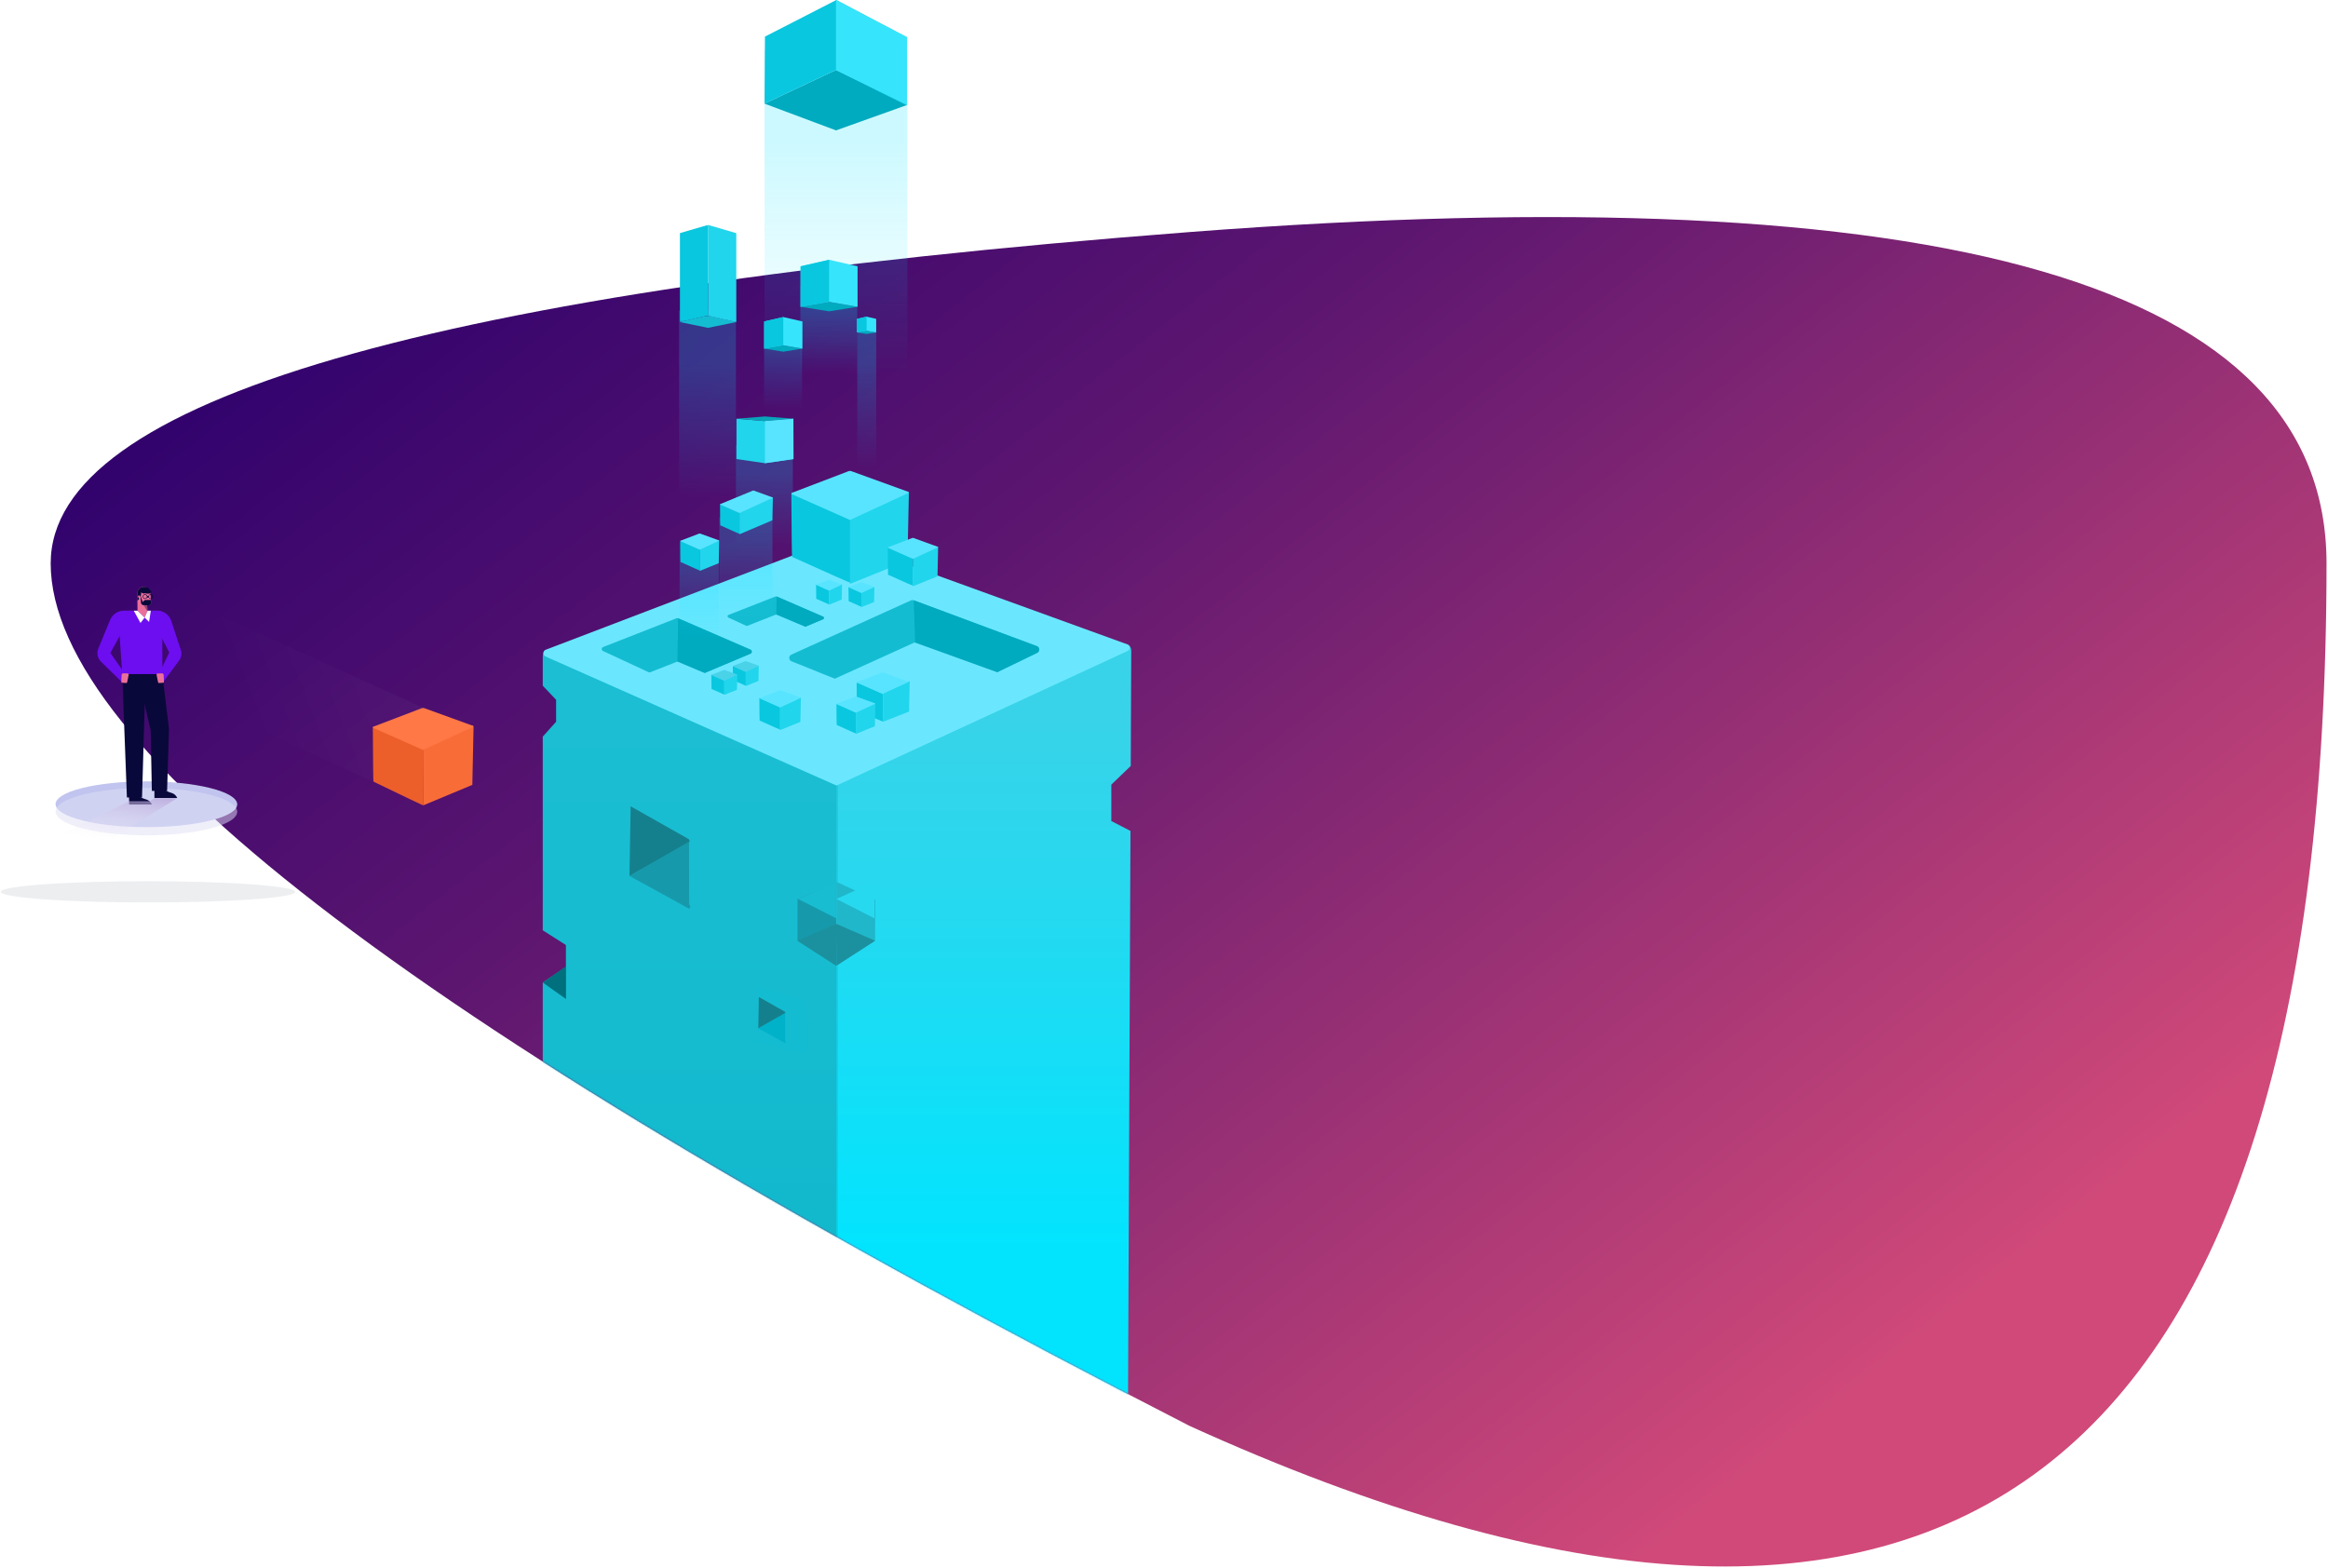 <?xml version="1.0" encoding="UTF-8"?>
<svg width="1424px" height="959px" viewBox="0 0 1424 959" version="1.1" xmlns="http://www.w3.org/2000/svg" xmlns:xlink="http://www.w3.org/1999/xlink">
    <!-- Generator: Sketch 51.2 (57519) - http://www.bohemiancoding.com/sketch -->
    <title>Scale@2x</title>
    <desc>Created with Sketch.</desc>
    <defs>
        <linearGradient x1="82.064%" y1="73.287%" x2="7.124%" y2="5.979%" id="linearGradient-1">
            <stop stop-color="#D04979" offset="0%"></stop>
            <stop stop-color="#5D1670" offset="62.45%"></stop>
            <stop stop-color="#2C006D" offset="100%"></stop>
        </linearGradient>
        <path d="M0,212.633 C0,326.287 232.032,502.076 696.097,740 L696.097,10 C232.032,45.701 0,113.245 0,212.633 Z" id="path-2"></path>
        <linearGradient x1="50%" y1="10.777%" x2="50%" y2="100%" id="linearGradient-4">
            <stop stop-color="#1BBED3" offset="0%"></stop>
            <stop stop-color="#10B8CC" offset="100%"></stop>
        </linearGradient>
        <polygon id="path-5" points="0.497 0.916 181.808 0.916 181.808 475.312 0.497 475.312"></polygon>
        <linearGradient x1="50%" y1="9.912%" x2="50%" y2="77.775%" id="linearGradient-7">
            <stop stop-color="#38D3E8" offset="0%"></stop>
            <stop stop-color="#02E4FE" offset="100%"></stop>
        </linearGradient>
        <linearGradient x1="-16.299%" y1="-19.62%" x2="64.554%" y2="63.788%" id="linearGradient-8">
            <stop stop-color="#FFFFFF" offset="0%"></stop>
            <stop stop-color="#FFFFFF" stop-opacity="0" offset="100%"></stop>
        </linearGradient>
        <filter x="-29.5%" y="-13.8%" width="159.0%" height="127.5%" filterUnits="objectBoundingBox" id="filter-9">
            <feGaussianBlur stdDeviation="-9.397 3.42" in="SourceGraphic"></feGaussianBlur>
        </filter>
        <linearGradient x1="50%" y1="19.005%" x2="50%" y2="68.073%" id="linearGradient-10">
            <stop stop-color="#00E2FF" offset="0%"></stop>
            <stop stop-color="#00E4FF" stop-opacity="0" offset="100%"></stop>
        </linearGradient>
        <polygon id="path-11" points="0 0.522 34.6 0.522 34.6 9.63 0 9.63"></polygon>
        <polygon id="path-13" points="0 0.056 18.072 0.056 18.072 59.482 0 59.482"></polygon>
        <linearGradient x1="89.232%" y1="-45.525%" x2="35.256%" y2="84.403%" id="linearGradient-15">
            <stop stop-color="#987EC9" offset="0%"></stop>
            <stop stop-color="#FFFFFF" stop-opacity="0" offset="100%"></stop>
        </linearGradient>
    </defs>
    <g id="Scale" stroke="none" stroke-width="1" fill="none" fill-rule="evenodd">
        <g id="Group-67" transform="translate(31, 132)">
            <path d="M696,10 C1160.065,-25.609 1392.097,41.935 1392.097,212.633 C1392.097,775.145 1160.065,950.934 696,740 L696,739.95 C232,502.051 0,326.279 0,212.633 C0,113.252 232,45.71 696,10.007 Z" id="Combined-Shape" fill="url(#linearGradient-1)"></path>
            <mask id="mask-3" fill="white">
                <use xlink:href="#path-2"></use>
            </mask>
            <g id="Mask-Copy"></g>
            <g mask="url(#mask-3)">
                <g transform="translate(300, 156)">
                    <g id="Group-20" transform="translate(0, 42)">
                        <path d="M1,89.465 L1,71.447 C1,68.211 4.351,66.061 7.293,67.409 L181.309,146.709 C181.309,146.709 181.263,473.78 181.309,475.435 C181.353,476.976 24.443,434.307 3.351,423.118 C1.899,422.347 1,420.842 1,419.199 L1,271.015 L15.161,261.526 L15.161,248.096 L1,239.11 L1,120.64 L9.161,111.526 L9.161,98.096 L1,89.465 Z" id="Combined-Shape" fill="url(#linearGradient-4)"></path>
                        <g id="Group-19-Copy" transform="translate(86.589, 194.179) rotate(1) translate(-86.589, -194.179) translate(52.089, 148.679)">
                            <path d="M3.191,76.014 L0.354,0.21 C0.839,0.009 1.384,0.009 1.868,0.21 L67.035,19.983 C68.653,20.65 68.683,22.931 67.082,23.64 L68.256,90.871 C67.915,91.023 46.226,86.071 3.191,76.014 Z" id="Fill-32"></path>
                            <path d="M2.128,15.125 L37.842,34.486 C38.717,34.959 38.725,36.58 37.854,37.068 L2.155,57.731" id="Fill-34" fill="#15808D"></path>
                            <path d="M2.128,55.517 L38.956,36.115 C39.832,36.588 39.84,38.21 38.969,38.697 L38.24,77.133" id="Fill-34-Copy" fill="#169AAB" transform="translate(20.873, 56.624) scale(1, -1) translate(-20.873, -56.624) "></path>
                        </g>
                        <g id="Group-19-Copy-3" transform="translate(147.528, 293.843) rotate(1) translate(-147.528, -293.843) translate(131.528, 273.343)">
                            <path d="M1.888,34.248 L0.61,0.094 C0.828,0.004 1.074,0.004 1.292,0.094 L30.653,9.003 C31.382,9.304 31.396,10.332 30.674,10.651 L31.203,40.942 C31.049,41.01 21.278,38.779 1.888,34.248 Z" id="Fill-32" fill="#14BCD1"></path>
                            <path d="M1.41,6.815 L17.5,15.538 C17.895,15.751 17.898,16.481 17.506,16.701 L1.421,26.01" id="Fill-34" fill="#15808D"></path>
                            <path d="M1.41,25.013 L18.002,16.272 C18.397,16.485 18.4,17.215 18.008,17.435 L17.68,34.752" id="Fill-34-Copy" fill="#00B2C9" transform="translate(9.855, 25.512) scale(1, -1) translate(-9.855, -25.512) "></path>
                        </g>
                        <polygon id="Path-4-Copy-3" fill="#00707E" fill-rule="nonzero" transform="translate(8.112, 271.131) scale(-1, 1) translate(-8.112, -271.131) " points="1 281.156 1 261.105 15.225 271.051"></polygon>
                        <g id="Group-5" transform="translate(180.161, 63.577)">
                            <mask id="mask-6" fill="white">
                                <use xlink:href="#path-5"></use>
                            </mask>
                            <g id="Clip-4"></g>
                            <path d="M180.504,74.976 L168.613,86.41 L168.613,108.688 L180.333,114.728 L178.808,468.23 C178.808,469.887 177.887,471.405 176.419,472.17 L0.497,475.313 L0.497,80.624 L174.516,0.324 C177.458,-1.023 180.808,1.126 180.808,4.363 L180.504,74.976 Z" id="Combined-Shape" fill="url(#linearGradient-7)" mask="url(#mask-6)"></path>
                        </g>
                        <path d="M2.775,67.493 L175.884,1.379 C178.958,0.2 182.359,0.2 185.431,1.379 L358.544,64.162 C360.381,64.867 360.462,67.434 358.674,68.255 L180.658,150.533 L2.645,71.586 C0.856,70.765 0.938,68.198 2.775,67.493" id="Fill-30" fill="#6AE7FF"></path>
                        <g id="Group-19" transform="translate(228, 74.5) rotate(-2) translate(-228, -74.5) translate(151, 37)">
                            <path d="M2.256,30.841 L76.513,0.234 C77.054,0.01 77.663,0.01 78.204,0.234 L152.556,30.847 C154.363,31.592 154.398,34.141 152.609,34.932 L78.258,67.833 C77.686,68.087 77.033,68.087 76.46,67.833 L2.203,34.925 C0.416,34.133 0.449,31.586 2.256,30.841" id="Fill-32" fill="#14BCD1"></path>
                            <path d="M78.204,0.234 L152.467,30.952 C154.288,31.703 154.304,34.276 152.493,35.049 L78.259,67.833" id="Fill-34" fill="#00AABF"></path>
                            <path d="M77.309,26.247 C77.671,26.079 78.077,26.079 78.438,26.247 L128.082,46.177 C129.288,46.735 129.311,48.644 128.118,49.237 L78.509,73.881 C78.128,74.071 77.692,74.071 77.31,73.881 L26.729,50.196 C25.537,49.603 25.559,47.695 26.764,47.137 L77.309,26.247 Z" id="Fill-32-Copy" fill="#6AE7FF"></path>
                        </g>
                        <g id="Group-19-Copy" transform="translate(82.899, 76.088) rotate(1) translate(-82.899, -76.088) translate(36.399, 48.088)">
                            <path d="M1.354,18.504 L45.908,0.141 C46.233,0.006 46.598,0.006 46.922,0.141 L91.533,18.508 C92.618,18.955 92.639,20.484 91.565,20.959 L46.955,40.7 C46.612,40.852 46.22,40.852 45.876,40.7 L1.322,20.955 C0.25,20.48 0.27,18.951 1.354,18.504" id="Fill-32" fill="#14BCD1"></path>
                            <path d="M46.923,0.14 L91.48,18.571 C92.573,19.022 92.582,20.565 91.496,21.029 L46.955,40.7" id="Fill-34" fill="#00AABF"></path>
                            <path d="M46.578,26.746 C46.795,26.646 47.038,26.646 47.255,26.746 L77.041,38.705 C77.765,39.039 77.779,40.185 77.063,40.541 L47.297,55.327 C47.068,55.441 46.807,55.441 46.578,55.327 L16.229,41.116 C15.514,40.76 15.527,39.615 16.251,39.28 L46.578,26.746 Z" id="Fill-32-Copy" fill="#6AE7FF"></path>
                        </g>
                        <g id="Group-19-Copy-2" transform="translate(143.629, 49.802) rotate(1) translate(-143.629, -49.802) translate(113.629, 34.802)">
                            <path d="M0.87,11.896 L29.512,0.09 C29.721,0.004 29.956,0.004 30.164,0.09 L58.843,11.898 C59.54,12.186 59.553,13.169 58.863,13.474 L30.185,26.164 C29.965,26.262 29.713,26.262 29.492,26.164 L0.85,13.471 C0.161,13.166 0.173,12.183 0.87,11.896" id="Fill-32" fill="#14BCD1"></path>
                            <path d="M30.164,0.09 L58.809,11.939 C59.511,12.228 59.517,13.221 58.819,13.519 L30.185,26.164" id="Fill-34" fill="#00AABF"></path>
                            <path d="M29.838,11.195 C29.978,11.13 30.134,11.13 30.273,11.195 L49.422,18.882 C49.887,19.098 49.896,19.834 49.436,20.063 L30.301,29.568 C30.154,29.642 29.986,29.642 29.838,29.568 L10.328,20.432 C9.869,20.204 9.877,19.468 10.342,19.253 L29.838,11.195 Z" id="Fill-32-Copy" fill="#6AE7FF"></path>
                        </g>
                        <path d="" id="Path-2" stroke="#979797" fill-rule="nonzero"></path>
                        <g id="Group-31" transform="translate(156, 209)" fill-rule="nonzero">
                            <polygon id="Path-3" fill="#169AAB" points="24.464 1.486 0.814 10.999 0.814 36.482 24.464 51.733"></polygon>
                            <polygon id="Path-3-Copy" fill="#20B7CA" transform="translate(36.463, 26.109) scale(-1, 1) translate(-36.463, -26.109) " points="48.288 0.486 24.638 11.332 24.638 36.482 48.288 51.733"></polygon>
                            <path d="M24.464,26.109 L24.464,51.733 L0.814,36.482 L24.464,26.109 Z M24.464,26.109 L48.288,36.482 L24.638,51.733 L24.464,26.109 Z" id="Combined-Shape" fill="#1B919F"></path>
                            <polygon id="Combined-Shape-Copy" fill="#18BDD2" points="24.464 1.109 1.148 10.925 24.464 22.74"></polygon>
                            <polygon id="Path-3-Copy-3" fill="#27D9EF" points="47.865 0.335 24.638 10.933 47.865 22.757"></polygon>
                        </g>
                    </g>
                    <g id="Group-22" transform="translate(153, 0)">
                        <path d="M36.109,29.422 C36.109,29.422 36.1,68.118 36.109,68.448 C36.115,68.654 24.258,63.401 0.54,52.689 C0.346,52.586 0.19,39.816 0.07,14.379 C0.07,13.732 0.739,13.302 1.327,13.572 L36.109,29.422 Z" id="Fill-1" fill="#09C7DF"></path>
                        <path d="M35.909,69.199 L71.071,54.991 L71.949,13.579 C71.949,12.932 71.279,12.503 70.691,12.772 L35.909,28.822 L35.909,69.199 Z" id="Fill-3" fill="#21D5EC"></path>
                        <path d="M0.355,13.49 L34.955,0.276 C35.569,0.04 36.249,0.04 36.863,0.276 L71.464,12.824 C71.831,12.965 71.847,13.478 71.49,13.642 L35.909,30.088 L0.329,14.308 C-0.029,14.144 -0.012,13.631 0.355,13.49" id="Fill-30" fill="#58E4FF"></path>
                    </g>
                    <g id="Group-22-Copy" transform="translate(212, 41)">
                        <path d="M15.475,12.609 C15.475,12.609 15.471,29.193 15.475,29.335 C15.478,29.423 10.396,27.172 0.231,22.581 C0.148,22.537 0.081,17.064 0.03,6.162 C0.03,5.885 0.317,5.701 0.569,5.816 L15.475,12.609 Z" id="Fill-1" fill="#09C7DF"></path>
                        <path d="M15.39,29.657 L30.459,23.568 L30.835,5.82 C30.835,5.542 30.548,5.358 30.296,5.474 L15.39,12.352 L15.39,29.657 Z" id="Fill-3" fill="#21D5EC"></path>
                        <path d="M0.152,5.781 L14.981,0.118 C15.244,0.017 15.535,0.017 15.798,0.118 L30.627,5.496 C30.785,5.557 30.792,5.776 30.639,5.847 L15.39,12.895 L0.141,6.132 C-0.012,6.062 -0.005,5.842 0.152,5.781" id="Fill-30" fill="#58E4FF"></path>
                    </g>
                </g>
            </g>
            <polygon id="Rectangle-8-Copy-3" fill="url(#linearGradient-8)" opacity="0.2" filter="url(#filter-9)" mask="url(#mask-3)" transform="translate(143.162, 291.506) rotate(-227) translate(-143.162, -291.506) " points="92.338 223.01 135.7 182.573 193.987 358.402 151.918 400.439"></polygon>
            <g id="Group-22-Copy-11" mask="url(#mask-3)">
                <g transform="translate(197, 301)">
                    <path d="M30.95,25.219 C30.95,25.219 30.943,59.387 30.95,59.67 C30.955,59.846 20.793,55.01 0.462,45.162 C0.297,45.074 0.162,34.128 0.06,12.325 C0.06,11.77 0.634,11.402 1.138,11.633 L30.95,25.219 Z" id="Fill-1" fill="#EC5F2A"></path>
                    <path d="M30.923,59.653 L60.918,47.135 L61.67,11.64 C61.67,11.085 61.096,10.717 60.592,10.948 L30.779,24.705 L30.923,59.653 Z" id="Fill-3" fill="#F86C38"></path>
                    <path d="M0.304,11.563 L29.961,0.236 C30.488,0.034 31.071,0.034 31.597,0.236 L61.255,10.992 C61.569,11.113 61.583,11.553 61.277,11.693 L30.779,25.789 L0.282,12.264 C-0.025,12.124 -0.011,11.684 0.304,11.563" id="Fill-30" fill="#FF7846"></path>
                </g>
            </g>
        </g>
        <g id="Group-34" transform="translate(415, 0)">
            <g id="Group-23" transform="translate(20.097, 354.657)">
                <g id="Group-22-Copy-4" transform="translate(64.058, 0)">
                    <path d="M7.974,6.498 C7.974,6.498 7.972,15.043 7.974,15.116 C7.976,15.162 5.357,14.002 0.119,11.636 C0.076,11.613 0.042,8.793 0.015,3.175 C0.015,3.033 0.163,2.938 0.293,2.997 L7.974,6.498 Z" id="Fill-1" fill="#09C7DF"></path>
                    <path d="M7.93,15.282 L15.696,12.144 L15.889,2.999 C15.889,2.856 15.741,2.761 15.612,2.821 L7.93,6.365 L7.93,15.282 Z" id="Fill-3" fill="#21D5EC"></path>
                    <path d="M0.078,2.979 L7.719,0.061 C7.855,0.009 8.005,0.009 8.141,0.061 L15.782,2.832 C15.863,2.863 15.867,2.977 15.788,3.013 L7.93,6.645 L0.073,3.16 C-0.006,3.124 -0.003,3.01 0.078,2.979" id="Fill-30" fill="#58E4FF"></path>
                </g>
                <g id="Group-22-Copy-2" transform="translate(83.879, 1.459)">
                    <path d="M7.974,6.498 C7.974,6.498 7.972,15.043 7.974,15.116 C7.976,15.162 5.357,14.002 0.119,11.636 C0.076,11.613 0.042,8.793 0.015,3.175 C0.015,3.033 0.163,2.938 0.293,2.997 L7.974,6.498 Z" id="Fill-1" fill="#09C7DF"></path>
                    <path d="M7.93,15.282 L15.696,12.144 L15.889,2.999 C15.889,2.856 15.741,2.761 15.612,2.821 L7.93,6.365 L7.93,15.282 Z" id="Fill-3" fill="#21D5EC"></path>
                    <path d="M0.078,2.979 L7.719,0.061 C7.855,0.009 8.005,0.009 8.141,0.061 L15.782,2.832 C15.863,2.863 15.867,2.977 15.788,3.013 L7.93,6.645 L0.073,3.16 C-0.006,3.124 -0.003,3.01 0.078,2.979" id="Fill-30" fill="#58E4FF"></path>
                </g>
                <g id="Group-22-Copy-6" transform="translate(13.14, 49.739)">
                    <path d="M7.974,6.498 C7.974,6.498 7.972,15.043 7.974,15.116 C7.976,15.162 5.357,14.002 0.119,11.636 C0.076,11.613 0.042,8.793 0.015,3.175 C0.015,3.033 0.163,2.938 0.293,2.997 L7.974,6.498 Z" id="Fill-1" fill="#09C7DF"></path>
                    <path d="M7.93,15.282 L15.696,12.144 L15.889,2.999 C15.889,2.856 15.741,2.761 15.612,2.821 L7.93,6.365 L7.93,15.282 Z" id="Fill-3" fill="#21D5EC"></path>
                    <path d="M0.078,2.979 L7.719,0.061 C7.855,0.009 8.005,0.009 8.141,0.061 L15.782,2.832 C15.863,2.863 15.867,2.977 15.788,3.013 L7.93,6.645 L0.073,3.16 C-0.006,3.124 -0.003,3.01 0.078,2.979" id="Fill-30" fill="#4AD2E9"></path>
                </g>
                <g id="Group-22-Copy-7" transform="translate(0, 55.15)">
                    <path d="M7.974,6.498 C7.974,6.498 7.972,15.043 7.974,15.116 C7.976,15.162 5.357,14.002 0.119,11.636 C0.076,11.613 0.042,8.793 0.015,3.175 C0.015,3.033 0.163,2.938 0.293,2.997 L7.974,6.498 Z" id="Fill-1" fill="#09C7DF"></path>
                    <path d="M7.93,15.282 L15.696,12.144 L15.889,2.999 C15.889,2.856 15.741,2.761 15.612,2.821 L7.93,6.365 L7.93,15.282 Z" id="Fill-3" fill="#21D5EC"></path>
                    <path d="M0.078,2.979 L7.719,0.061 C7.855,0.009 8.005,0.009 8.141,0.061 L15.782,2.832 C15.863,2.863 15.867,2.977 15.788,3.013 L7.93,6.645 L0.073,3.16 C-0.006,3.124 -0.003,3.01 0.078,2.979" id="Fill-30" fill="#4AD2E9"></path>
                </g>
                <g id="Group-22-Copy-3" transform="translate(88.889, 56.696)">
                    <path d="M16.232,13.129 C16.232,13.129 16.228,29.998 16.232,30.142 C16.235,30.232 10.894,27.942 0.212,23.272 C0.125,23.227 0.054,17.66 0,6.571 C0,6.289 0.302,6.102 0.566,6.219 L16.232,13.129 Z" id="Fill-1" fill="#09C7DF"></path>
                    <path d="M16.232,30.145 L32.069,23.926 L32.464,5.8 C32.464,5.517 32.162,5.329 31.897,5.446 L16.232,12.472 L16.232,30.145 Z" id="Fill-3" fill="#21D5EC"></path>
                    <path d="M0.126,5.868 L15.423,0.077 C15.695,-0.026 15.996,-0.026 16.267,0.077 L31.565,5.576 C31.727,5.638 31.734,5.862 31.576,5.934 L15.845,13.14 L0.115,6.226 C-0.044,6.154 -0.036,5.929 0.126,5.868" id="Fill-30" fill="#58E4FF"></path>
                </g>
                <g id="Group-22-Copy-8" transform="translate(76.522, 71.382)">
                    <path d="M11.962,9.746 C11.962,9.746 11.958,22.565 11.962,22.674 C11.963,22.742 8.036,21.002 0.179,17.454 C0.115,17.42 0.063,13.19 0.023,4.763 C0.023,4.549 0.245,4.407 0.44,4.496 L11.962,9.746 Z" id="Fill-1" fill="#09C7DF"></path>
                    <path d="M11.895,22.923 L23.543,18.216 L23.834,4.498 C23.834,4.284 23.612,4.142 23.417,4.231 L11.895,9.548 L11.895,22.923 Z" id="Fill-3" fill="#21D5EC"></path>
                    <path d="M0.117,4.469 L11.579,0.091 C11.783,0.013 12.008,0.013 12.211,0.091 L23.673,4.248 C23.795,4.295 23.8,4.465 23.682,4.519 L11.895,9.967 L0.109,4.74 C-0.01,4.685 -0.004,4.515 0.117,4.469" id="Fill-30" fill="#58E4FF"></path>
                </g>
                <g id="Group-22-Copy-5" transform="translate(29.372, 67.517)">
                    <path d="M12.759,10.396 C12.759,10.396 12.756,24.069 12.759,24.186 C12.761,24.259 8.572,22.402 0.191,18.617 C0.122,18.581 0.067,14.069 0.025,5.081 C0.025,4.852 0.261,4.7 0.469,4.796 L12.759,10.396 Z" id="Fill-1" fill="#09C7DF"></path>
                    <path d="M12.688,24.451 L25.113,19.431 L25.423,4.798 C25.423,4.57 25.186,4.418 24.978,4.513 L12.688,10.184 L12.688,24.451 Z" id="Fill-3" fill="#21D5EC"></path>
                    <path d="M0.125,4.767 L12.351,0.097 C12.568,0.014 12.808,0.014 13.025,0.097 L25.252,4.531 C25.381,4.581 25.387,4.763 25.261,4.82 L12.688,10.631 L0.116,5.056 C-0.01,4.998 -0.004,4.816 0.125,4.767" id="Fill-30" fill="#58E4FF"></path>
                </g>
            </g>
            <g id="Group-30" transform="translate(52.657, 0)">
                <polygon id="Rectangle-8-Copy-3" fill="url(#linearGradient-10)" opacity="0.2" points="0 30.918 87.343 30.918 87.343 323.092 0 323.092"></polygon>
                <g id="Group-4">
                    <polygon id="Fill-1" fill="#00AABF" points="0 63.403 43.719 79.765 87.134 64.24 43.696 42.827"></polygon>
                    <polygon id="Fill-2" fill="#09C7DF" points="0.253 22.388 -0 63.402 43.63 42.827 86.935 64.509 87.192 22.927 43.895 0.001"></polygon>
                    <polygon id="Fill-3" fill="#36E5FB" points="43.696 0 43.696 42.827 87.134 64.241 87.134 22.658"></polygon>
                </g>
            </g>
            <g id="Group-33" transform="translate(34.783, 254.444)">
                <rect id="Rectangle-8-Copy-4" fill="url(#linearGradient-10)" opacity="0.2" x="0.386" y="17.778" width="34.783" height="91.208"></rect>
                <g id="Group-15">
                    <path d="M0.682,1.715 C1.314,1.715 18.117,3.167 18.117,3.167 L35.528,1.715 L35.572,26.365 L18.117,28.916 L0.682,26.373 L0.682,1.715 Z" id="Fill-10" fill="#21D5EC"></path>
                    <polygon id="Fill-12" fill="#08A5BA" points="0.682 1.715 18.117 0.321 35.528 1.715 18.117 3.167"></polygon>
                    <polyline id="Fill-14" fill="#58E4FF" points="18.118 3.168 35.528 1.715 35.573 26.365 18.118 28.916"></polyline>
                </g>
            </g>
            <g id="Group-25" transform="translate(74.203, 158.502)">
                <rect id="Rectangle-8" fill="url(#linearGradient-10)" opacity="0.2" x="0.386" y="17.005" width="34.783" height="75.749"></rect>
                <g id="Group-17">
                    <polygon id="Fill-16" fill="#00AABF" points="0.506 29.158 17.951 31.947 35.353 29.158 17.93 26.155"></polygon>
                    <polygon id="Fill-18" fill="#36E5FB" points="0.506 4.401 17.942 0.405 35.353 4.401 35.353 29.158 17.93 26.156 0.506 29.158"></polygon>
                    <polyline id="Fill-20" fill="#09C7DF" points="17.93 26.156 0.506 29.158 0.506 4.401 17.943 0.405"></polyline>
                </g>
            </g>
            <g id="Group-28" transform="translate(0, 137.536)">
                <rect id="Rectangle-8-Copy-3" fill="url(#linearGradient-10)" opacity="0.2" x="0.386" y="52.56" width="34.783" height="168.502"></rect>
                <g id="Group-14" transform="translate(0.773, 0)">
                    <g id="Group-24" transform="translate(0, 54.93)">
                        <mask id="mask-12" fill="white">
                            <use xlink:href="#path-11"></use>
                        </mask>
                        <g id="Clip-23"></g>
                        <polygon id="Fill-22" fill="#14BCD1" mask="url(#mask-12)" points="-0 4.536 17.299 8.084 34.6 4.552 17.299 0.522"></polygon>
                    </g>
                    <polygon id="Fill-25" fill="#21D5EC" points="34.599 5.097 17.3 0.056 17.3 55.587 34.599 59.482"></polygon>
                    <g id="Group-29">
                        <mask id="mask-14" fill="white">
                            <use xlink:href="#path-13"></use>
                        </mask>
                        <g id="Clip-28"></g>
                        <polygon id="Fill-27" fill="#09C7DF" mask="url(#mask-14)" points="-0 5.097 17.299 0.056 17.299 55.453 -0 59.482"></polygon>
                    </g>
                </g>
            </g>
            <g id="Group-26" transform="translate(52.014, 193.285)">
                <rect id="Rectangle-8-Copy" fill="url(#linearGradient-10)" opacity="0.2" x="0.386" y="5.411" width="23.188" height="75.749"></rect>
                <g id="Group-18">
                    <polygon id="Fill-98" fill="#00AABF" points="0.425 19.965 12.133 21.837 23.809 19.965 12.117 17.95"></polygon>
                    <polygon id="Fill-100" fill="#36E5FB" points="0.425 3.352 12.127 0.671 23.809 3.352 23.809 19.965 12.117 17.95 0.425 19.965"></polygon>
                    <polyline id="Fill-102" fill="#09C7DF" points="12.117 17.95 0.426 19.965 0.426 3.353 12.127 0.671"></polyline>
                </g>
            </g>
            <g id="Group-27" transform="translate(108.986, 193.285)">
                <rect id="Rectangle-8-Copy-2" fill="url(#linearGradient-10)" opacity="0.2" x="0.386" y="4.638" width="11.594" height="129.855"></rect>
                <g id="Group-16">
                    <polygon id="Fill-104" fill="#00AABF" points="0.259 10.081 6.112 11.017 11.951 10.081 6.105 9.074"></polygon>
                    <polygon id="Fill-106" fill="#36E5FB" points="0.259 1.775 6.109 0.435 11.951 1.775 11.951 10.081 6.105 9.074 0.259 10.081"></polygon>
                    <polyline id="Fill-108" fill="#09C7DF" points="6.105 9.074 0.259 10.081 0.259 1.775 6.109 0.435"></polyline>
                </g>
            </g>
            <g id="Group-32" transform="translate(0.319, 300.048)">
                <rect id="Rectangle-8-Copy-5" fill="url(#linearGradient-10)" opacity="0.2" x="24.71" y="16.232" width="32.464" height="91.208"></rect>
                <rect id="Rectangle-8-Copy-6" fill="url(#linearGradient-10)" opacity="0.2" x="0.386" y="31.691" width="23.961" height="91.208"></rect>
                <g id="Group-22-Copy-10" transform="translate(25.097, 0)">
                    <path d="M11.962,13.611 C11.962,13.611 11.958,26.43 11.962,26.539 C11.963,26.607 8.036,24.867 0.179,21.319 C0.115,21.285 0.063,17.054 0.023,8.628 C0.023,8.414 0.245,8.271 0.44,8.361 L11.962,13.611 Z" id="Fill-1" fill="#09C7DF"></path>
                    <path d="M11.895,26.788 L32.046,18.216 L32.336,4.498 C32.336,4.284 32.115,4.142 31.92,4.231 L11.895,13.412 L11.895,26.788 Z" id="Fill-3" fill="#21D5EC"></path>
                    <path d="M20.082,0.091 C20.285,0.013 20.51,0.013 20.714,0.091 L32.176,4.248 C32.297,4.295 32.303,4.465 32.184,4.519 L11.895,13.832 L0.109,8.605 C-0.01,8.55 -0.004,8.38 0.117,8.334 L20.082,0.091 Z" id="Fill-30" fill="#58E4FF"></path>
                </g>
                <g id="Group-22-Copy-9" transform="translate(0.773, 26.28)">
                    <path d="M11.962,9.746 C11.962,9.746 11.958,22.565 11.962,22.674 C11.963,22.742 8.036,21.002 0.179,17.454 C0.115,17.42 0.063,13.19 0.023,4.763 C0.023,4.549 0.245,4.407 0.44,4.496 L11.962,9.746 Z" id="Fill-1" fill="#09C7DF"></path>
                    <path d="M11.895,22.923 L23.543,18.216 L23.834,4.498 C23.834,4.284 23.612,4.142 23.417,4.231 L11.895,9.548 L11.895,22.923 Z" id="Fill-3" fill="#21D5EC"></path>
                    <path d="M0.117,4.469 L11.579,0.091 C11.783,0.013 12.008,0.013 12.211,0.091 L23.673,4.248 C23.795,4.295 23.8,4.465 23.682,4.519 L11.895,9.967 L0.109,4.74 C-0.01,4.685 -0.004,4.515 0.117,4.469" id="Fill-30" fill="#58E4FF"></path>
                </g>
            </g>
        </g>
        <g id="cb-scale-pocket3" transform="translate(0, 358)" fill-rule="nonzero">
            <path d="M154.009,182.979 C118.75,180.444 61.781,180.444 26.638,182.979 C-8.505,185.514 -8.1,189.631 27.043,192.173 C62.186,194.716 119.213,194.709 154.414,192.173 C189.615,189.638 189.152,185.521 154.009,182.979" id="Shape" fill="#0E2E4A" opacity="0.08"></path>
            <path d="M128.71,124.095 C106.959,118.635 71.815,118.635 50.135,124.095 C28.456,129.555 28.706,138.422 50.385,143.898 C72.065,149.374 107.245,149.358 128.96,143.898 C150.676,138.438 150.39,129.571 128.71,124.095" id="Shape" fill="#C1C4EE"></path>
            <path d="M128.71,128.241 C106.959,122.586 71.815,122.586 50.135,128.241 C28.456,133.897 28.706,143.08 50.385,148.751 C72.065,154.423 107.245,154.406 128.96,148.751 C150.676,143.096 150.39,133.913 128.71,128.241" id="Shape-Copy-2" fill="#E0E1F6" opacity="0.5"></path>
            <path d="M90.5,15.58 L96.19,15.58 C100.078,15.58 103.526,18.077 104.74,21.77 L110.62,39.63 C111.336,41.784 110.963,44.151 109.62,45.98 L99.86,59.16 L95.79,57.16 L103.53,41.16 L90.5,15.58 Z" id="Shape" fill="#6D0EF0"></path>
            <polygon id="Shape" fill="#EB6F9B" points="78.9 117.77 78.96 130.7 84.99 129.93 84.9 117.11"></polygon>
            <path d="M79,134.13 L92.89,134.13 C92.255,132.611 90.957,131.468 89.37,131.03 C87.791,130.642 86.316,129.911 85.05,128.89 L78.96,129.66 L79,134.13 Z" id="Shape" fill="#09083A"></path>
            <polygon id="Shape" fill="#EB6F9B" points="94.4 113.77 94.46 126.7 100.49 125.93 100.4 113.11"></polygon>
            <path d="M94.46,130.13 L108.39,130.13 C107.755,128.611 106.457,127.468 104.87,127.03 C103.291,126.642 101.816,125.911 100.55,124.89 L94.46,125.66 L94.46,130.13 Z" id="Shape" fill="#09083A"></path>
            <polygon id="Shape" fill="#09083A" points="74.77 54.35 77.63 129.83 86.88 129.83 88.88 61.08 99.26 54.35"></polygon>
            <polyline id="Shape" fill="#09083A" points="99.26 54.35 103.38 87.87 102.21 125.83 92.88 125.83 92.17 88.74 86 62.24"></polyline>
            <path d="M84.17,21.03 L84,5.03 C83.986,2.992 85.506,1.269 87.53,1.03 C89.595,0.823 91.476,2.23 91.86,4.27 L92.5,10.49 C92.548,10.902 92.429,11.315 92.169,11.638 C91.91,11.961 91.532,12.167 91.12,12.21 L90.02,12.21 L90.67,21.21" id="Shape" fill="#EB6F9B"></path>
            <path d="M92.59,3.65 C92.4,3.24 91.9,3.58 91.59,2.65 C91.28,1.72 89.54,0.82 87.53,1.03 C85.506,1.269 83.986,2.992 84,5.03 L84,9.33 C84.769,9.113 85.29,8.398 85.26,7.6 L85.75,7.03 L86.12,7.2 C86.078,6.628 86.132,6.054 86.28,5.5 C86.42,5.092 86.42,4.648 86.28,4.24 C86.28,4.24 87,5.03 87.71,5.03 C88.495,4.898 89.299,4.932 90.07,5.13 C92.19,5.49 92.78,4.03 92.59,3.65 Z" id="Shape" fill="#09083A"></path>
            <path d="M86,7.24 C85.866,6.819 85.581,6.463 85.2,6.24 C84.64,6 83.61,7.03 85.46,8.35" id="Shape" fill="#EB6F9B"></path>
            <polygon id="Shape" fill="#09083A" opacity="0.4" points="90.06 12.24 90.35 16.35 87.84 12.17"></polygon>
            <path d="M91,12.24 C91.414,12.248 91.814,12.091 92.112,11.804 C92.41,11.517 92.582,11.124 92.59,10.71 C92.595,10.643 92.595,10.577 92.59,10.51 L92.37,9.03 L89.24,9.03 C88.653,9.017 88.101,9.308 87.78,9.8 L87.38,10.41 L86.19,7.24 L85.92,6.79 L86.26,10.79 C86.328,11.596 87.012,12.209 87.82,12.19 L90.03,12.26 L90.93,12.26 L91,12.24 Z" id="Shape" fill="#09083A"></path>
            <path d="M90.29,15.58 L88.46,19.82 L84.1,15.58 L79.39,15.58 C75.634,15.58 72.59,18.624 72.59,22.38 C72.59,22.54 72.59,22.7 72.59,22.86 L74.8,54.35 L99.3,54.35 L99.3,17.48 C99.303,16.979 99.106,16.497 98.754,16.141 C98.401,15.784 97.921,15.583 97.42,15.58 L90.29,15.58 Z" id="Shape" fill="#6D0EF0"></path>
            <path d="M81.83,15.58 L75.83,15.58 C72.103,15.581 68.746,17.838 67.34,21.29 L60.12,38.84 C59.011,41.565 59.659,44.69 61.76,46.75 L74.32,59.03 L78.39,57.03 L67.5,41.41 L81.83,15.58 Z" id="Shape" fill="#6D0EF0"></path>
            <path d="M77.1,59.83 L74.78,59.67 C74.613,59.66 74.457,59.583 74.346,59.458 C74.235,59.332 74.179,59.167 74.19,59 L74.4,54.89 C74.4,54.338 74.848,53.89 75.4,53.89 L75.47,53.89 L78.09,53.97 C78.262,53.978 78.425,54.054 78.541,54.181 C78.657,54.309 78.718,54.478 78.71,54.65 C78.715,54.68 78.715,54.71 78.71,54.74 L77.78,59.31 C77.729,59.637 77.429,59.866 77.1,59.83 Z" id="Shape" fill="#EB6F9B"></path>
            <path d="M97.39,59.83 L99.71,59.67 C100.046,59.649 100.306,59.367 100.3,59.03 L100.09,54.92 C100.09,54.368 99.642,53.92 99.09,53.92 L99,53.92 L96.38,54 C96.21,54.005 96.05,54.078 95.933,54.202 C95.817,54.325 95.755,54.49 95.76,54.66 C95.756,54.697 95.756,54.733 95.76,54.77 L96.68,59.34 C96.754,59.662 97.062,59.875 97.39,59.83 Z" id="Shape" fill="#EB6F9B"></path>
            <polygon id="Shape" fill="#FFFFFF" points="84.1 15.59 88.46 19.83 85.92 23.08 81.83 15.59"></polygon>
            <polygon id="Shape" fill="#FFFFFF" points="88.46 19.83 91.19 22.43 92.25 15.59 90.3 15.59"></polygon>
            <path d="M88.74,8.41 C87.934,8.416 87.276,7.766 87.27,6.96 C87.265,6.154 87.914,5.496 88.72,5.49 C89.526,5.485 90.184,6.134 90.19,6.94 C90.19,7.741 89.541,8.39 88.74,8.39 L88.74,8.41 Z M88.74,5.85 C88.127,5.845 87.626,6.337 87.62,6.95 C87.615,7.563 88.107,8.064 88.72,8.07 C89.333,8.075 89.834,7.583 89.84,6.97 C89.84,6.361 89.349,5.865 88.74,5.86 L88.74,5.85 Z" id="Shape" fill="#09083A"></path>
            <path d="M92.09,8.41 C91.31,8.346 90.719,7.677 90.751,6.895 C90.783,6.113 91.427,5.495 92.21,5.495 C92.993,5.495 93.637,6.113 93.669,6.895 C93.701,7.677 93.11,8.346 92.33,8.41 L92.09,8.41 Z M92.09,5.85 C91.477,5.85 90.98,6.347 90.98,6.96 C90.98,7.573 91.477,8.07 92.09,8.07 C92.703,8.07 93.2,7.573 93.2,6.96 C93.2,6.347 92.703,5.85 92.09,5.85 Z" id="Shape" fill="#09083A"></path>
            <rect id="Rectangle-path" fill="#09083A" x="90" y="6.57" width="1" height="1"></rect>
            <polyline id="Shape" fill="url(#linearGradient-15)" points="21 160.41 78.96 132.13 91.5 132.13 94.46 130.24 108.39 130.24 58.67 161.08"></polyline>
        </g>
    </g>
</svg>